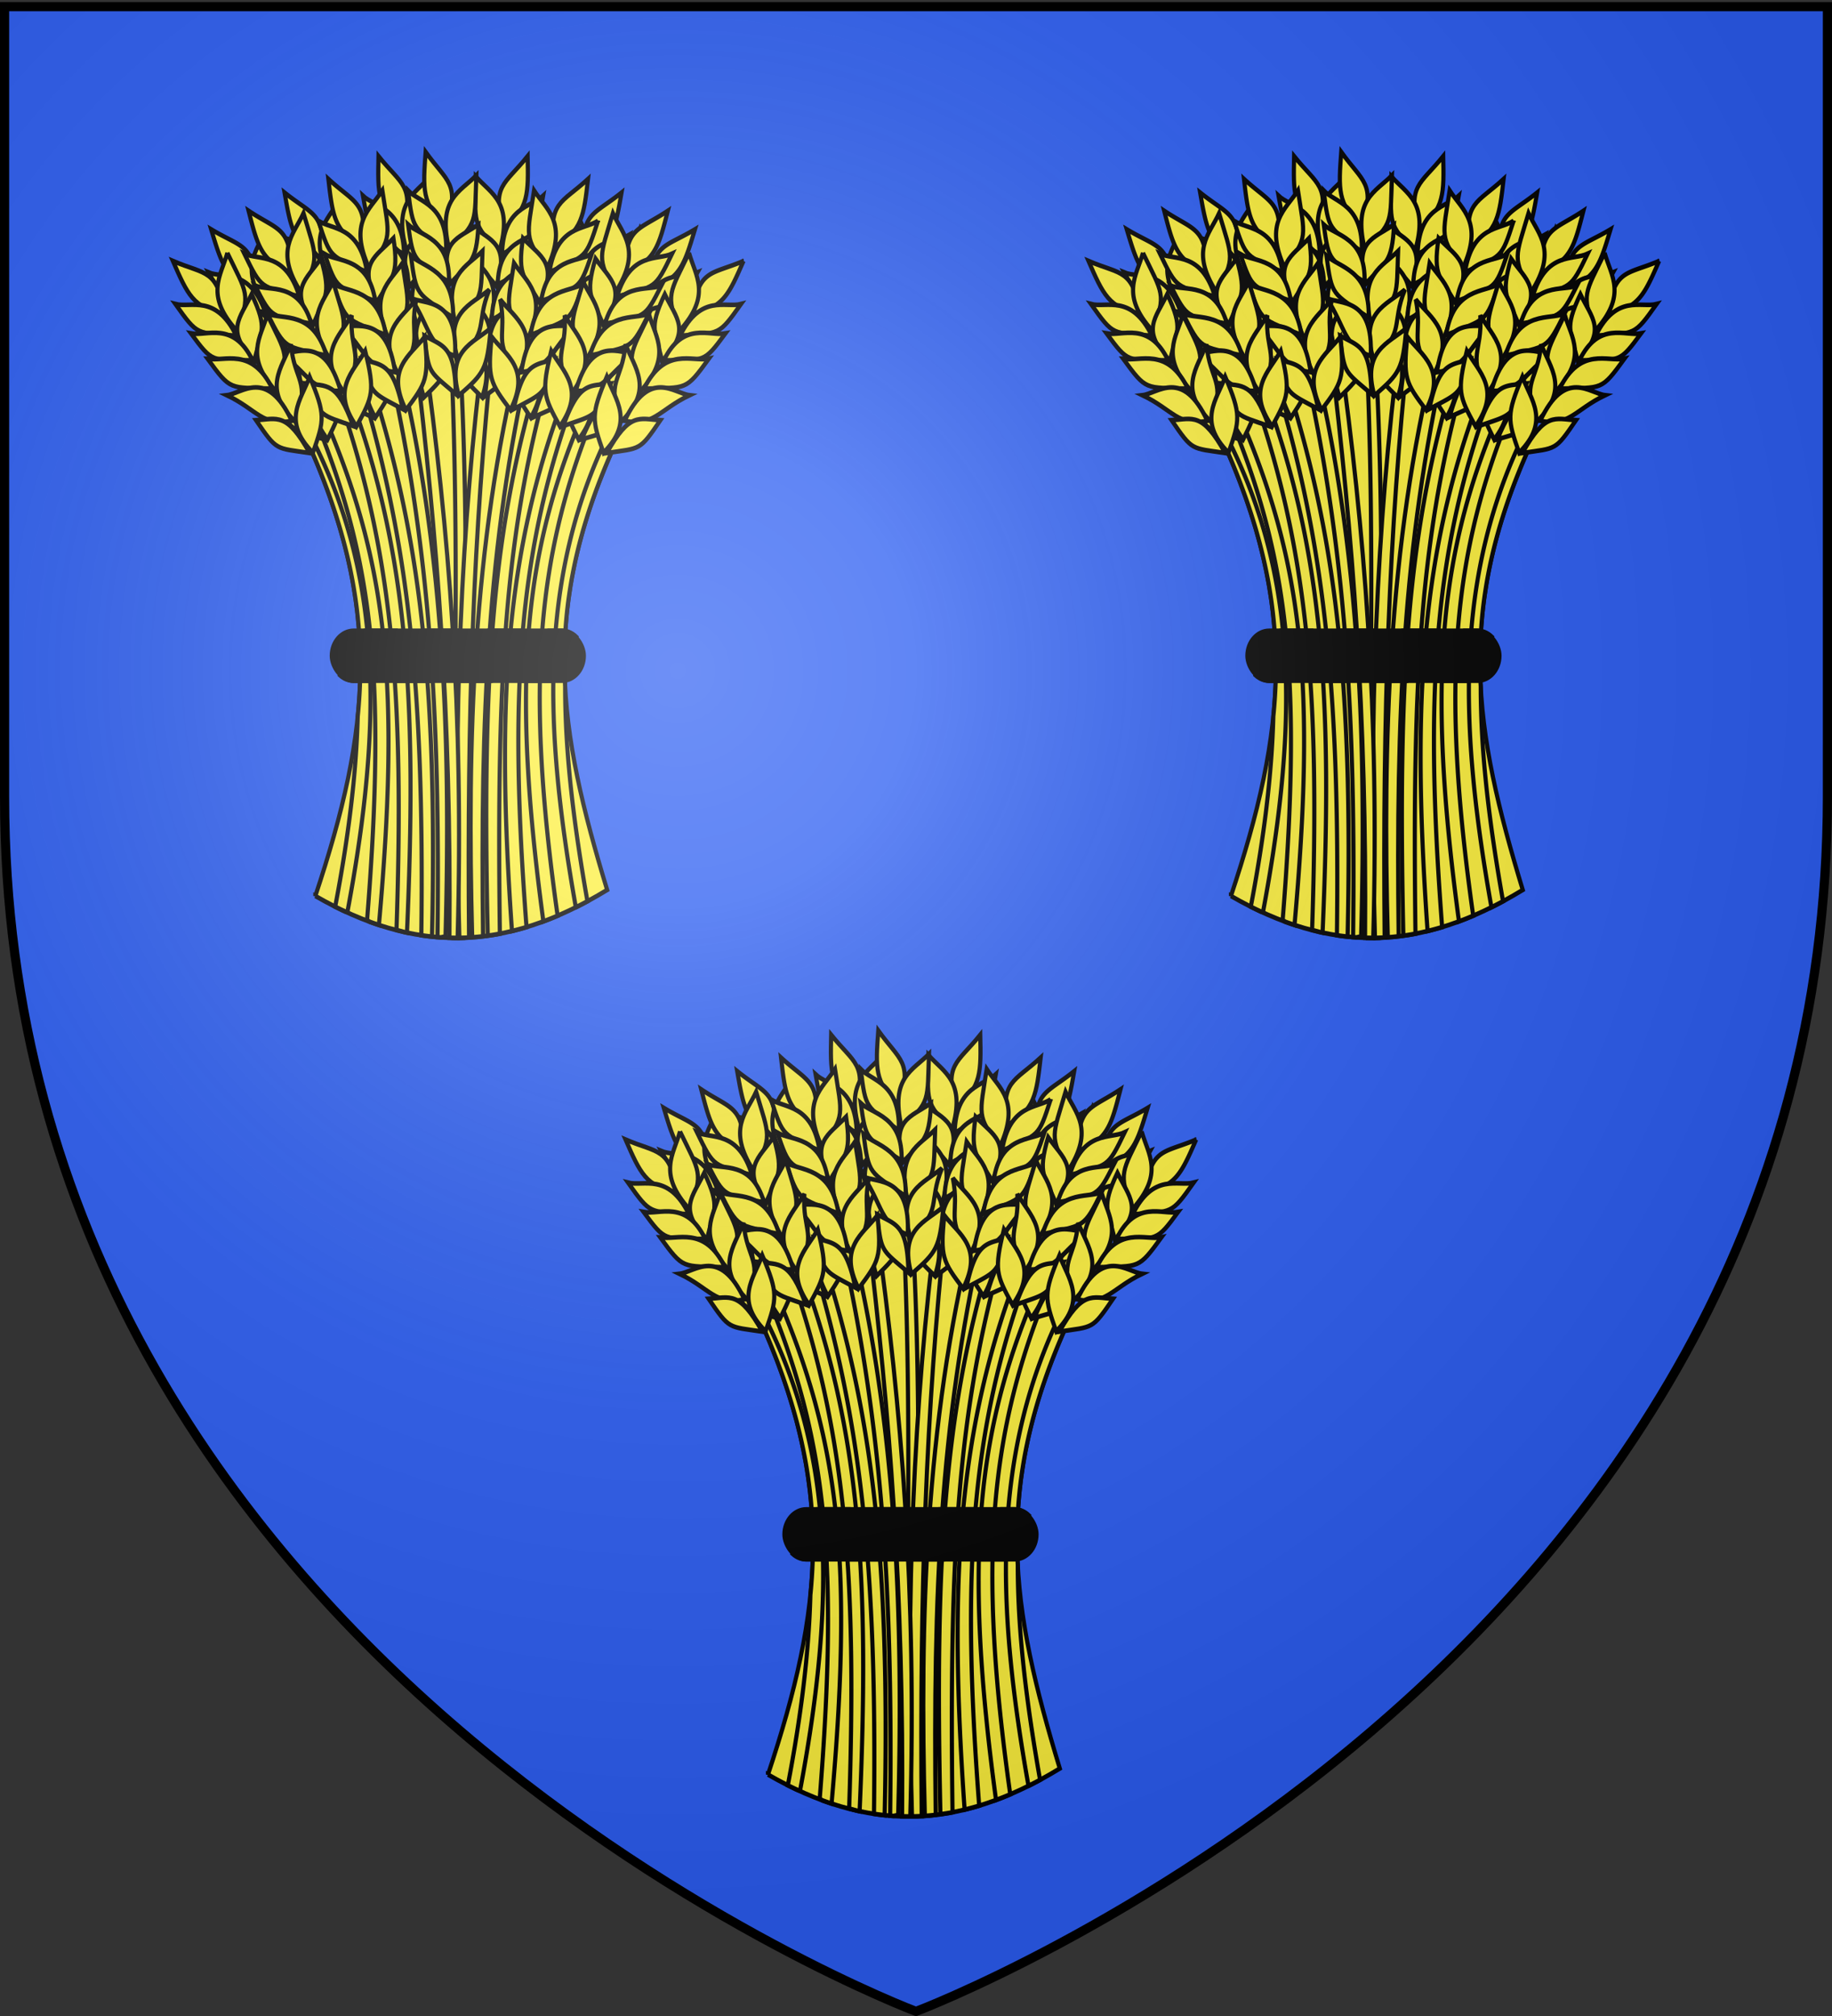 <svg xmlns="http://www.w3.org/2000/svg" xmlns:xlink="http://www.w3.org/1999/xlink" width="600" height="660" version="1.0"><rect width="100%" height="100%" fill="#333333" stroke="none"/><defs><radialGradient xlink:href="#a" id="c" cx="221.445" cy="226.331" r="300" fx="221.445" fy="226.331" gradientTransform="matrix(1.353 0 0 1.349 -77.63 -85.747)" gradientUnits="userSpaceOnUse"/><linearGradient id="a"><stop offset="0" style="stop-color:white;stop-opacity:.314"/><stop offset=".19" style="stop-color:white;stop-opacity:.251"/><stop offset=".6" style="stop-color:#6b6b6b;stop-opacity:.125"/><stop offset="1" style="stop-color:black;stop-opacity:.125"/></linearGradient></defs><g style="display:inline"><path d="M300 658.5s298.5-112.32 298.5-397.772V2.176H1.5v258.552C1.5 546.18 300 658.5 300 658.5z" style="fill:#2b5df2;fill-opacity:1;fill-rule:evenodd;stroke:none;stroke-width:1px;stroke-linecap:butt;stroke-linejoin:miter;stroke-opacity:1"/><g style="fill:#fcef3c;stroke:#000;stroke-width:3" transform="matrix(.453 0 0 .5 -23.722 -88.878)"><g id="b"><path d="M280.348 764.42c39.601-107.754 49.778-188.742-7.924-302.028 94.68-92.74 164.591-62.902 227.822 0-59.543 114.515-43.534 194.793-8.915 298.065-74.35 41.017-139.273 41.348-210.983 3.962z"/><path d="M383.977 403.563c-1.957.067-3.927.197-5.906.375 7.145 129.791 2.034 258.814 1.344 387.906a181.9 181.9 0 0 0 7.906-.063c-.948-129.808 6.078-255.72-2.938-388.218-.134.004-.27-.005-.406 0z"/><path d="M402.008 404.5c-16.329 118.626-22.123 238.3-17.53 387.344 2.33-.032 4.664-.098 7-.219-1.508-147.134 3.15-266.852 17.124-386-2.179-.437-4.387-.822-6.594-1.125zM433.822 280.044c-16.856 18.944-26.106 18.989-17.557 47.626 18.62-13.124 18.095-23.653 17.557-47.626z"/><path d="M396.369 293.317c11.097 11.385 27.244 17.038 17.112 48.582-20.19-16.91-17.58-18.726-17.112-48.582z"/><path d="M393.08 325.375c14.633 10.239 28.013 12.167 18.106 39.709-12.855-15.021-18.365-13.577-18.106-39.709z"/><path d="M389.14 342.515c11.11 11.162 27.262 16.716 17.168 47.593-20.208-16.58-17.6-18.357-17.168-47.593z"/><path d="M382.779 367.456c12.964 10.93 31.702 16.481 20.356 46.284-22.408-18.308-11.394-22.957-20.356-46.284z"/><path d="M380.374 392.6c12.196 10.55 31.293 16.47 20.564 45.304-17.29-15.431-19.514-17.852-20.564-45.303zM445.061 305.974c-8.759 7.488-29.009 7.26-29.758 38.507 24.923-14.884 24.653-12.161 29.758-38.507z"/><path d="M443.811 328.226c-9.328 6.963-31.026 6.598-31.595 35.924 26.592-13.785 26.322-11.232 31.595-35.924z"/><path d="M440.694 348.388c-9.66 7.536-32.086 7.197-32.75 38.836 27.522-14.94 27.237-12.184 32.75-38.836z"/><path d="M439.138 376.08c-10.212 3.996-34.005-2.935-34.092 36.28 20.374-5.903 18.92-17.768 34.092-36.28z"/><path d="M427.86 400.23c-14.18 6.257-22.19 5.276-24.707 36.807 20.566-14.325 20.324-11.736 24.707-36.808zM443.54 418.438c-35.51 103.618-42.717 201.158-38.532 371.968 2.908-.365 5.831-.776 8.75-1.281-2.446-169.428 3.698-263.339 36.282-367.063a164.033 164.033 0 0 0-6.5-3.625zM501.74 303.869c-20.492 14.935-29.541 13.015-27.266 42.814 20.982-8.872 22.704-19.273 27.267-42.814z"/><path d="M462.323 308.89c8.428 13.48 23.007 22.432 6.41 51.107-16.14-20.81-13.204-22.031-6.41-51.107z"/><path d="M452.304 339.52c12.127 13.11 24.793 17.835 9.266 42.647-9.374-17.408-15.065-17.166-9.266-42.648z"/><path d="M444.817 355.433c8.487 13.265 23.092 22.121 6.674 50.152-16.228-20.493-13.303-21.675-6.674-50.152z"/><path d="M433.306 378.455c10.35 13.432 27.481 22.834 10.068 49.55-18.011-22.647-6.262-24.852-10.068-49.55z"/><path d="M425.619 402.516c9.679 12.898 27.084 22.736 10.48 48.636-13.62-18.75-15.28-21.588-10.48-48.636zM507.22 331.593c-10.15 5.459-29.89.938-37.255 31.314 27.516-9.255 26.673-6.652 37.255-31.314z"/><path d="M501.275 353.073c-10.594 4.825-31.72-.138-38.5 28.4 28.911-7.827 28.106-5.39 38.5-28.4z"/><path d="M493.949 372.114c-11.04 5.315-32.883.223-40.247 31 30.066-8.757 29.202-6.125 40.247-31z"/><path d="M486.55 398.844c-10.827 1.738-32.606-10.085-41.015 28.217 21.163-1.443 22.26-13.346 41.016-28.217z"/><path d="M470.404 420.05c-15.185 3.106-22.804.447-31.957 30.725 23.138-9.633 22.352-7.155 31.957-30.725zM477.352 441.5c-46.326 94.552-55.944 180.375-32.125 339.563a243.234 243.234 0 0 0 10.281-3.72c-23.714-151.927-14.926-237.541 27.594-330.968a285.795 285.795 0 0 0-5.75-4.875zM554.804 327.933c-22.256 12.153-30.98 9.077-32.584 38.92 21.954-6.08 25.01-16.169 32.584-38.92z"/><path d="M515.068 327.804c6.61 14.459 19.906 25.224-.266 51.506-13.308-22.725-10.238-23.556.266-51.506z"/><path d="M501.165 356.877c10.325 14.572 22.272 20.897 3.661 43.488-7.039-18.475-12.714-18.973-3.661-43.488z"/><path d="M491.678 371.686c6.697 14.253 20.031 24.927.12 50.594-13.436-22.423-10.383-23.216-.12-50.594z"/><path d="M477.282 393.022c8.521 14.66 24.29 26.203 3.562 50.437-14.925-24.79-2.988-25.454-3.562-50.437z"/><path d="M466.541 415.884c7.926 14.044 23.91 26.055 4.09 49.584-11.076-20.356-12.355-23.385-4.09-49.584zM556.644 356.134c-10.77 4.097-29.758-2.944-40.998 26.222 28.483-5.611 27.31-3.14 40.998-26.222z"/><path d="M547.966 376.662c-11.13 3.411-31.434-4.247-41.856 23.17 29.683-4.014 28.568-1.7 41.856-23.17z"/><path d="M538.235 394.593c-11.635 3.84-32.635-4.04-43.924 25.523 30.946-4.787 29.75-2.29 43.924-25.523z"/><path d="M527.435 420.14c-10.961.32-31.025-14.226-44.326 22.663 21.171 1.311 23.802-10.35 44.326-22.664z"/><path d="M508.677 439.074c-15.46 1.112-22.67-2.512-35.67 26.324 24.192-6.553 23.092-4.197 35.67-26.324zM358.946 407.344c-2.134.569-4.277 1.235-6.438 1.937 15.83 117.993 26.173 237.208 24.782 382.5 1.98.052 3.955.076 5.937.063 4.555-148.277-6.275-266.809-24.281-384.5zM326.013 280.044c16.855 18.944 26.105 18.989 17.557 47.626-18.62-13.124-18.096-23.653-17.557-47.626Z"/><path d="M363.466 293.317c-11.097 11.385-27.244 17.038-17.112 48.582 20.19-16.91 17.58-18.726 17.112-48.582z"/><path d="M366.755 325.375c-14.633 10.239-28.013 12.167-18.107 39.709 12.855-15.021 18.366-13.577 18.107-39.709z"/><path d="M370.694 342.515c-11.109 11.162-27.261 16.716-17.167 47.593 20.208-16.58 17.6-18.357 17.167-47.593z"/><path d="M377.056 367.456c-12.965 10.93-31.702 16.481-20.356 46.284 22.408-18.308 11.394-22.957 20.356-46.284z"/><path d="M379.461 392.6c-12.196 10.55-31.293 16.47-20.564 45.304 17.289-15.431 19.514-17.852 20.564-45.303zM314.773 305.974c8.76 7.488 29.01 7.26 29.76 38.507-24.925-14.884-24.654-12.161-29.76-38.507z"/><path d="M316.024 328.226c9.328 6.963 31.025 6.598 31.595 35.924-26.592-13.785-26.323-11.232-31.595-35.924z"/><path d="M319.14 348.388c9.66 7.536 32.087 7.197 32.75 38.836-27.521-14.94-27.236-12.184-32.75-38.836z"/><path d="M320.697 376.08c10.212 3.996 34.005-2.935 34.092 36.28-20.374-5.903-18.92-17.768-34.092-36.28z"/><path d="M331.974 400.23c14.18 6.257 22.19 5.276 24.708 36.807-20.567-14.325-20.325-11.736-24.708-36.808zM319.446 424.781a202.894 202.894 0 0 0-6.375 4.094c33.606 101.364 46.252 195.476 43.906 361.25 2.572.352 5.149.662 7.719.906 4.077-167.719-8.993-264.827-45.25-366.25zM258.094 303.869c20.493 14.935 29.542 13.015 27.267 42.814-20.982-8.872-22.704-19.273-27.267-42.814z"/><path d="M297.511 308.89c-8.427 13.48-23.006 22.432-6.41 51.107 16.14-20.81 13.205-22.031 6.41-51.107z"/><path d="M307.53 339.52c-12.126 13.11-24.792 17.835-9.265 42.647 9.373-17.408 15.065-17.166 9.265-42.648z"/><path d="M315.018 355.433c-8.487 13.265-23.092 22.121-6.674 50.152 16.228-20.493 13.303-21.675 6.674-50.152z"/><path d="M326.528 378.455c-10.349 13.432-27.48 22.834-10.067 49.55 18.011-22.647 6.261-24.852 10.067-49.55z"/><path d="M334.216 402.516c-9.68 12.898-27.085 22.736-10.48 48.636 13.62-18.75 15.28-21.588 10.48-48.636zM252.615 331.593c10.149 5.459 29.889.938 37.254 31.314-27.515-9.255-26.673-6.652-37.254-31.314z"/><path d="M258.56 353.073c10.594 4.825 31.719-.138 38.5 28.4-28.911-7.827-28.106-5.39-38.5-28.4z"/><path d="M265.886 372.114c11.04 5.315 32.882.223 40.246 31-30.065-8.757-29.202-6.125-40.246-31z"/><path d="M273.284 398.844c10.827 1.738 32.607-10.085 41.016 28.217-21.163-1.443-22.26-13.346-41.016-28.217z"/><path d="M289.43 420.05c15.186 3.106 22.805.447 31.958 30.725-23.139-9.633-22.353-7.155-31.957-30.725zM286.32 449.5a319.446 319.446 0 0 0-5.155 4.625c42.64 93.796 49.825 174.839 36.593 326.125l1.938 1.063c2.21.737 4.423 1.433 6.625 2.093 15.11-153.514 7.068-236.195-40-333.906zM205.03 327.933c22.256 12.153 30.98 9.077 32.585 38.92-21.954-6.08-25.01-16.169-32.584-38.92z"/><path d="M244.766 327.804c-6.61 14.459-19.905 25.224.266 51.506 13.308-22.725 10.239-23.556-.266-51.506z"/><path d="M258.67 356.877c-10.326 14.572-22.273 20.897-3.661 43.488 7.039-18.475 12.713-18.973 3.66-43.488z"/><path d="M268.157 371.686c-6.697 14.253-20.032 24.927-.12 50.594 13.436-22.423 10.382-23.216.12-50.594z"/><path d="M282.553 393.022c-8.521 14.66-24.29 26.203-3.562 50.437 14.925-24.79 2.988-25.454 3.562-50.437z"/><path d="M293.294 415.884c-7.927 14.044-23.91 26.055-4.09 49.584 11.076-20.356 12.354-23.385 4.09-49.584zM203.19 356.134c10.771 4.097 29.759-2.944 40.998 26.222-28.482-5.611-27.31-3.14-40.998-26.222z"/><path d="M211.868 376.662c11.13 3.411 31.434-4.247 41.856 23.17-29.682-4.014-28.567-1.7-41.856-23.17z"/><path d="M221.6 394.593c11.635 3.84 32.634-4.04 43.924 25.523-30.947-4.787-29.75-2.29-43.924-25.523z"/><path d="M232.4 420.14c10.96.32 31.025-14.226 44.326 22.663-21.172 1.311-23.802-10.35-44.327-22.664z"/><path d="M251.158 439.074c15.46 1.112 22.67-2.512 35.669 26.324-24.192-6.553-23.091-4.197-35.669-26.324zM360.086 277.272c15.767 19.86 25 20.424 14.858 48.536-17.855-14.147-16.74-24.63-14.858-48.536z"/><path d="M396.736 292.625c-11.718 10.745-28.157 15.483-19.81 47.546 21.105-15.75 18.602-17.71 19.81-47.546z"/><path d="M398.222 324.818c-15.185 9.401-28.652 10.576-20.306 38.63 13.677-14.276 19.098-12.525 20.306-38.63z"/><path d="M401.193 342.152c-11.718 10.52-28.157 15.16-19.81 46.555 21.106-15.422 18.602-17.341 19.81-46.555z"/><path d="M406.145 367.41c-13.557 10.185-32.576 14.677-22.92 45.07 23.4-17.022 12.664-22.282 22.92-45.07z"/><path d="M407.136 392.65c-12.769 9.85-32.168 14.688-23.073 44.079 18.127-14.437 20.485-16.73 23.073-44.079zM347.41 302.53c8.325 7.969 28.556 8.877 27.552 40.117-24.05-16.259-23.933-13.525-27.552-40.116z"/><path d="M347.41 324.818c8.923 7.476 30.607 8.328 29.53 37.64-25.776-15.255-25.65-12.69-29.53-37.64z"/><path d="M349.391 345.123c9.222 8.067 31.632 8.986 30.52 40.612-26.64-16.46-26.51-13.692-30.52-40.612z"/><path d="M349.391 372.858c9.972 4.564 34.116-1.022 32.003 38.136-20.01-7.037-17.893-18.801-32.003-38.136z"/><path d="M359.296 397.603c13.807 7.044 21.859 6.513 22.604 38.135-19.73-15.455-19.634-12.857-22.604-38.135zM340.446 413.813a154.352 154.352 0 0 0-6.938 3.218c29.831 119.487 37.113 230.228 35.157 374.344.825.06 1.643.107 2.468.156l3.344-.687c3.833-128.66-.916-254.149-34.031-377.032ZM289.78 294.972c19.495 16.215 28.648 14.879 24.47 44.47-20.37-10.196-21.424-20.685-24.47-44.47z"/><path d="M328.794 302.504c-9.272 12.915-24.394 20.915-9.666 50.593 17.438-19.734 14.587-21.141 9.666-50.593z"/><path d="M336.833 333.712c-12.94 12.309-25.883 16.213-11.975 41.967 10.468-16.772 16.133-16.166 11.975-41.967z"/><path d="M343.288 350.072c-9.319 12.695-24.46 20.6-9.87 49.623 17.506-19.413 14.663-20.78 9.87-49.623z"/><path d="M353.302 373.784c-11.188 12.742-28.886 21.029-13.218 48.804 19.424-21.448 7.84-24.4 13.218-48.804z"/><path d="M359.434 398.287c-10.484 12.253-28.484 20.957-13.57 47.866 14.792-17.84 16.63-20.566 13.57-47.866zM282.538 322.29c9.779 6.096 29.767 2.847 35.174 33.632-26.866-10.996-26.193-8.344-35.174-33.633z"/><path d="M287.096 344.105c10.264 5.493 31.663 1.892 36.605 30.804-28.352-9.66-27.704-7.175-36.605-30.804z"/><path d="M293.189 363.576c10.677 6.01 32.8 2.326 38.18 33.51-29.443-10.662-28.75-7.98-38.18-33.51z"/><path d="M298.862 390.725c10.694 2.427 33.185-7.979 39.127 30.783-21.028-2.795-21.361-14.743-39.127-30.783z"/><path d="M313.619 412.92c14.955 4.071 22.728 1.905 29.926 32.706-22.475-11.093-21.85-8.57-29.926-32.706zM275.102 459.813c-.891.855-1.791 1.716-2.687 2.593 35.143 68.997 45.12 125.996 38.593 184.375-.003.031.003.063 0 .094-1.103 38.182-6.75 79.313-16.312 124.562a272.33 272.33 0 0 0 7.406 3.22l1.406.343c26.942-129.53 23.992-224.712-28.406-315.188Z"/><path d="M304.602 434.813a247.646 247.646 0 0 0-6.531 4.937c40.27 105.552 46.146 203.612 40.969 346.875l5.28 1.344c.763.156 1.52.29 2.282.437 7.042-145.88 1.743-247.595-42-353.593zM232.085 315.79c21.698 13.122 30.549 10.434 30.837 40.318-21.665-7.04-24.273-17.255-30.837-40.319z"/><path d="M271.787 317.412c-7.24 14.154-20.998 24.322-2.005 51.469 14.297-22.117 11.267-23.082 2.005-51.469z"/><path d="M284.396 347.07c-10.959 14.103-23.173 19.895-5.576 43.285 7.847-18.147 13.538-18.394 5.576-43.285z"/><path d="M293.22 362.283c-7.318 13.944-21.11 24.02-2.35 50.54 14.411-21.809 11.396-22.736 2.35-50.54z"/><path d="M306.662 384.234c-9.16 14.27-25.422 25.106-5.783 50.23 16.004-24.107 4.108-25.297 5.783-50.23z"/><path d="M316.384 407.547c-8.538 13.68-25.036 24.975-6.271 49.355 11.962-19.848 13.373-22.818 6.271-49.355zM229.003 343.881c10.58 4.569 29.86-1.628 39.802 28.005-28.208-6.862-27.145-4.34-39.802-28.005z"/><path d="M236.767 364.772c10.97 3.9 31.591-2.856 40.794 24.994-29.476-5.319-28.465-2.959-40.794-24.994z"/><path d="M245.699 383.115c11.454 4.349 32.78-2.597 42.756 27.435-30.706-6.147-29.62-3.599-42.756-27.435z"/><path d="M255.361 409.113c10.937.803 31.623-12.844 43.285 24.596-21.21.376-23.323-11.389-43.285-24.596z"/><path d="M273.267 428.856c15.396 1.793 22.758-1.51 34.473 27.872-23.879-7.614-22.883-5.212-34.473-27.872zM177.362 348.63c23.638 9.178 31.892 5.001 37.337 34.387-22.556-3.193-26.888-12.804-37.337-34.387z"/><path d="M216.748 343.371c-4.687 15.192-16.482 27.584 6.914 51.041 10.263-24.253 7.112-24.68-6.914-51.04z"/><path d="M234.289 370.406c-8.358 15.783-19.388 23.598 1.985 43.597 4.594-19.23 10.157-20.456-1.985-43.597z"/><path d="M245.608 383.866c-4.8 14.998-16.645 27.305 6.415 50.186 10.428-23.97 7.297-24.362-6.415-50.186z"/><path d="M262.64 403.165c-6.558 15.638-20.705 29.12 2.98 50.474 11.599-26.509-.324-25.626-2.98-50.474z"/><path d="M276.242 424.449c-6.046 14.95-20.346 28.923 2.348 49.697 8.354-21.616 9.23-24.785-2.348-49.697zM179.178 376.832c11.21 2.673 29.13-6.761 44.04 20.71-28.968-1.887-27.486.413-44.04-20.71z"/><path d="M190.434 396.068c11.477 1.946 30.623-8.27 44.497 17.573-29.952-.149-28.548 2.001-44.497-17.573z"/><path d="M202.4 412.593c12.033 2.304 31.839-8.22 46.851 19.638-31.305-.752-29.796 1.57-46.852-19.638z"/><path d="M216.407 436.53c10.911-1.097 28.929-18.112 46.882 16.752-20.825 4.033-24.94-7.19-46.882-16.751z"/><path d="M237.453 452.885c15.474-.894 22.156-5.418 38.77 21.498-24.835-3.375-23.44-1.18-38.77-21.498zM427.696 411.156c-33.46 123.816-37.733 251.155-33.938 380.344 2.618-.168 5.22-.406 7.844-.688-1.995-145.467 3.366-256.226 33.125-376.687-2.334-1.049-4.668-2.064-7.031-2.969zM477.502 294.972c-19.496 16.215-28.649 14.879-24.472 44.47 20.371-10.196 21.425-20.685 24.472-44.47z"/><path d="M438.487 302.504c9.272 12.915 24.394 20.915 9.667 50.593-17.44-19.734-14.587-21.141-9.667-50.593z"/><path d="M430.448 333.712c12.94 12.309 25.883 16.213 11.975 41.967-10.468-16.772-16.133-16.166-11.975-41.967z"/><path d="M423.993 350.072c9.319 12.695 24.46 20.6 9.87 49.623-17.506-19.413-14.663-20.78-9.87-49.623z"/><path d="M413.98 373.784c11.187 12.742 28.885 21.029 13.217 48.804-19.424-21.448-7.839-24.4-13.217-48.804z"/><path d="M407.847 398.287c10.485 12.253 28.484 20.957 13.57 47.866-14.791-17.84-16.63-20.566-13.57-47.866zM484.744 322.29c-9.78 6.096-29.768 2.847-35.175 33.632 26.867-10.996 26.193-8.344 35.175-33.633z"/><path d="M480.185 344.105c-10.264 5.493-31.663 1.892-36.605 30.804 28.352-9.66 27.705-7.175 36.605-30.804z"/><path d="M474.092 363.576c-10.677 6.01-32.8 2.326-38.18 33.51 29.443-10.662 28.75-7.98 38.18-33.51z"/><path d="M468.42 390.725c-10.695 2.427-33.186-7.979-39.127 30.783 21.027-2.795 21.36-14.743 39.127-30.783z"/><path d="M453.662 412.92c-14.955 4.071-22.728 1.905-29.926 32.706 22.475-11.093 21.85-8.57 29.926-32.706zM463.227 430.656c-46.287 106.56-52.148 208.669-40.719 356.719 3.492-.766 7.017-1.63 10.532-2.594-12.61-149.746-6.971-245.881 35.906-349.937a222.218 222.218 0 0 0-5.719-4.188zM535.196 315.79c-21.698 13.122-30.548 10.434-30.836 40.318 21.665-7.04 24.272-17.255 30.836-40.319z"/><path d="M495.494 317.412c7.24 14.154 20.998 24.322 2.005 51.469-14.297-22.117-11.267-23.082-2.005-51.469z"/><path d="M482.886 347.07c10.958 14.103 23.172 19.895 5.575 43.285-7.847-18.147-13.538-18.394-5.575-43.285z"/><path d="M474.061 362.283c7.319 13.944 21.111 24.02 2.35 50.54-14.411-21.809-11.396-22.736-2.35-50.54z"/><path d="M460.62 384.234c9.159 14.27 25.422 25.106 5.782 50.23-16.004-24.107-4.108-25.297-5.783-50.23z"/><path d="M450.897 407.547c8.538 13.68 25.036 24.975 6.271 49.355-11.962-19.848-13.372-22.818-6.27-49.355zM538.278 343.881c-10.58 4.569-29.859-1.628-39.801 28.005 28.207-6.862 27.145-4.34 39.801-28.005z"/><path d="M530.514 364.772c-10.969 3.9-31.59-2.856-40.794 24.994 29.477-5.319 28.465-2.959 40.794-24.994z"/><path d="M521.583 383.115c-11.455 4.349-32.781-2.597-42.757 27.435 30.706-6.147 29.62-3.599 42.757-27.435z"/><path d="M511.92 409.113c-10.937.803-31.623-12.844-43.284 24.596 21.208.376 23.322-11.389 43.284-24.596z"/><path d="M494.014 428.856c-15.395 1.793-22.758-1.51-34.473 27.872 23.879-7.614 22.883-5.212 34.473-27.872zM494.915 457.188c-54.132 96.758-49.1 198.28-26.22 314.625a293.77 293.77 0 0 0 8.376-3.938c-9.795-50.256-16.156-96.464-16.125-140.375v-.219c-3.002-50.983 7.093-102.91 39.312-164.875a403.046 403.046 0 0 0-5.343-5.219zM589.92 348.63c-23.64 9.178-31.893 5.001-37.338 34.387 22.556-3.193 26.888-12.804 37.337-34.387z"/><path d="M550.533 343.371c4.687 15.192 16.482 27.584-6.914 51.041-10.263-24.253-7.112-24.68 6.914-51.04z"/><path d="M532.992 370.406c8.358 15.783 19.388 23.598-1.985 43.597-4.594-19.23-10.157-20.456 1.985-43.597z"/><path d="M521.673 383.866c4.8 14.998 16.645 27.305-6.415 50.186-10.428-23.97-7.297-24.362 6.415-50.186z"/><path d="M504.642 403.165c6.557 15.638 20.704 29.12-2.98 50.474-11.6-26.509.323-25.626 2.98-50.474z"/><path d="M491.039 424.449c6.046 14.95 20.346 28.923-2.348 49.697-8.354-21.616-9.23-24.785 2.348-49.697zM588.103 376.832c-11.21 2.673-29.13-6.761-44.04 20.71 28.968-1.887 27.486.413 44.04-20.71z"/><path d="M576.847 396.068c-11.477 1.946-30.623-8.27-44.498 17.573 29.953-.149 28.549 2.001 44.498-17.573z"/><path d="M564.882 412.593c-12.034 2.304-31.84-8.22-46.852 19.638 31.305-.752 29.796 1.57 46.852-19.638z"/><path d="M550.874 436.53c-10.911-1.097-28.929-18.112-46.882 16.752 20.825 4.033 24.94-7.19 46.882-16.751z"/><path d="M529.828 452.885c-15.474-.894-22.156-5.418-38.77 21.498 24.835-3.375 23.44-1.18 38.77-21.498z"/><g style="fill:#000" transform="translate(11.915)"><rect width="182.258" height="32.688" x="280.32" y="590.775" rx="15.848" ry="16.344" style="fill:#000"/><path d="m303.344 590.781-17.031 29.157c2.7 2.207 6.113 3.53 9.843 3.53h10.313l19.094-32.687h-22.22zm44.625 0-19.094 32.688h22.188l19.093-32.688H347.97zm44.625 0L373.5 623.47h22.188l19.093-32.688h-22.187zm44.594 0-19.094 32.688h22.219l16.75-28.719c-2.774-2.466-6.378-3.969-10.344-3.969h-9.531z" style="fill:#000"/></g></g><use xlink:href="#b" width="100%" height="100%" transform="translate(327.255 575.267)"/><use xlink:href="#b" width="100%" height="100%" transform="translate(661.963)"/></g></g><path d="M300 658.5s298.5-112.32 298.5-397.772V2.176H1.5v258.552C1.5 546.18 300 658.5 300 658.5z" style="opacity:1;fill:url(#c);fill-opacity:1;fill-rule:evenodd;stroke:none;stroke-width:1px;stroke-linecap:butt;stroke-linejoin:miter;stroke-opacity:1"/><path d="M300 658.5S1.5 546.18 1.5 260.728V2.176h597v258.552C598.5 546.18 300 658.5 300 658.5z" style="opacity:1;fill:none;fill-opacity:1;fill-rule:evenodd;stroke:#000;stroke-width:3;stroke-linecap:butt;stroke-linejoin:miter;stroke-miterlimit:4;stroke-dasharray:none;stroke-opacity:1"/></svg>